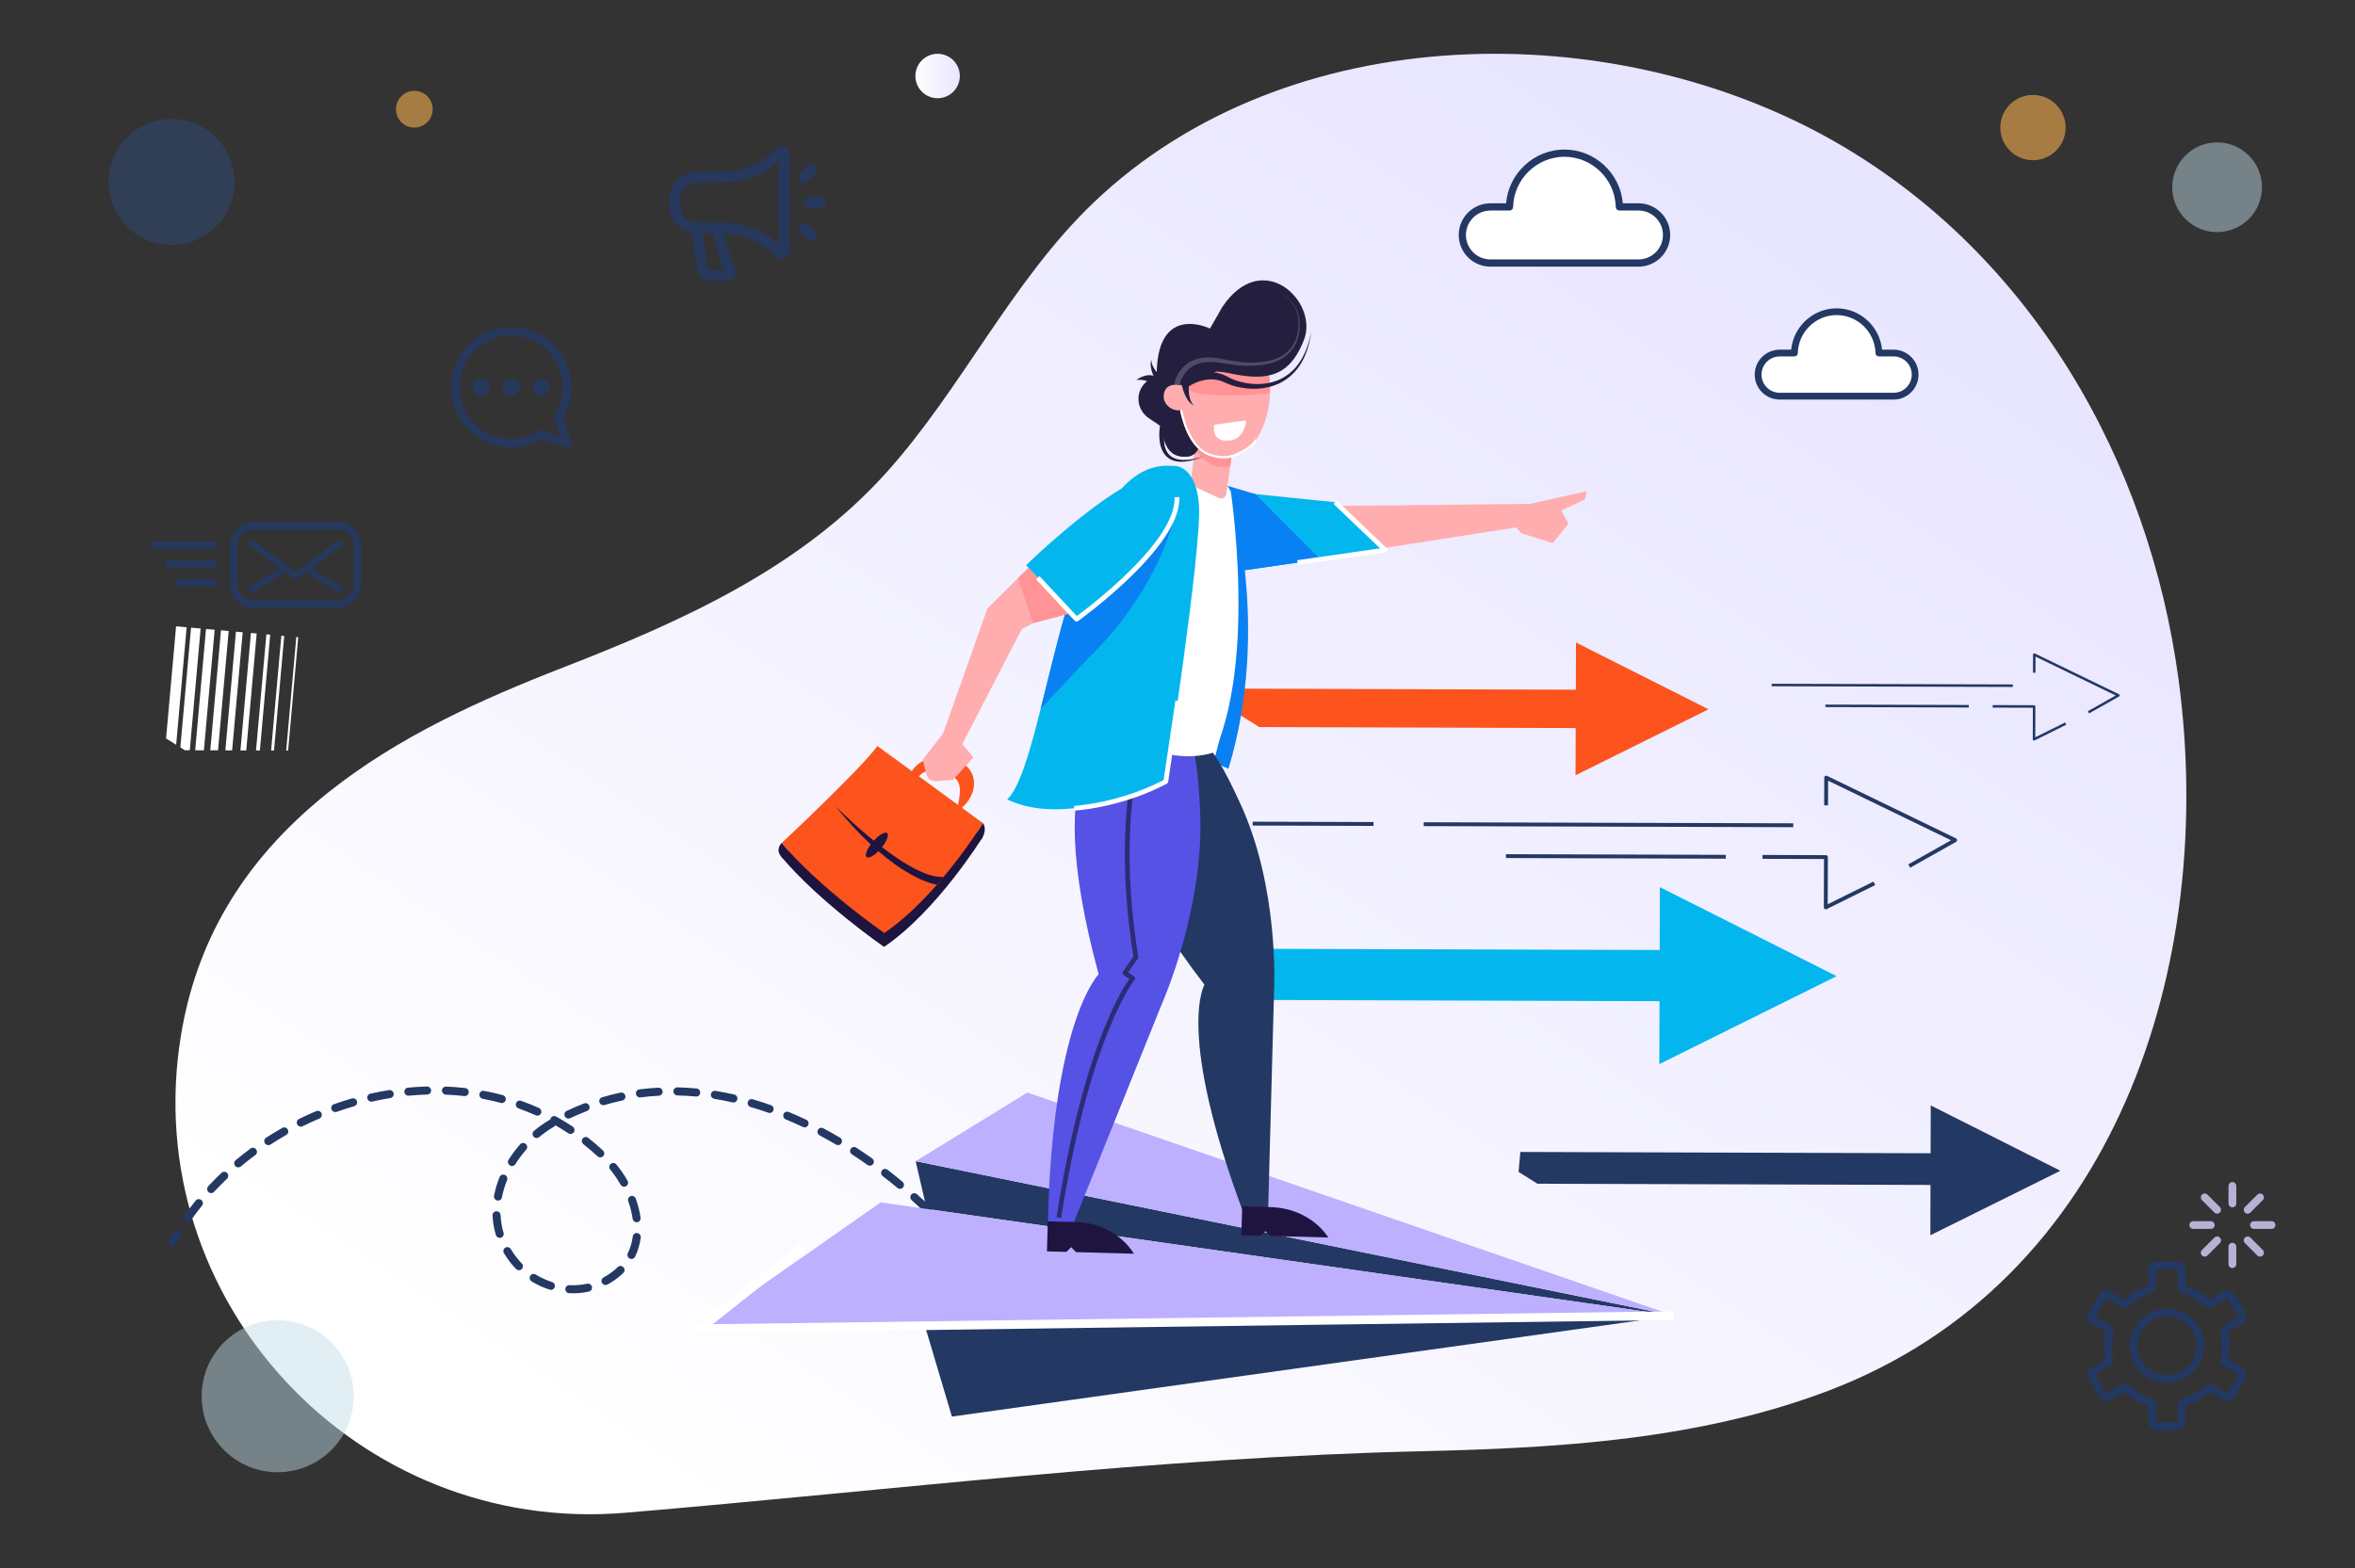 <svg xmlns="http://www.w3.org/2000/svg" xmlns:xlink="http://www.w3.org/1999/xlink" id="Layer_1" x="0px" y="0px" viewBox="0 0 1536 1023" style="enable-background:new 0 0 1536 1023;" xml:space="preserve"><rect x="0" y="0" width="1536" height="1023" fill="#333333" stroke="none"/><style type="text/css">	.st0{fill:#FFFFFF;}	.st1{opacity:0.41;fill:#BFDDE8;}	.st2{fill:url(#SVGID_1_);}	.st3{fill:#233863;}	.st4{fill:#BDB0FF;}	.st5{fill:#03B7EE;}	.st6{fill:#FD531C;}	.st7{fill:#FFADAE;}	.st8{fill:#1F1440;}	.st9{fill:#0981F3;}	.st10{fill:#5652E5;}	.st11{fill:#FF9395;}	.st12{fill:#2C2C75;}	.st13{fill:#241F3F;}	.st14{fill:#514B66;}	.st15{fill:#2063E5;}	.st16{fill-rule:evenodd;clip-rule:evenodd;fill:none;stroke:#233863;stroke-width:5;stroke-linecap:round;stroke-miterlimit:10;}	.st17{fill-rule:evenodd;clip-rule:evenodd;fill:#B8B0D6;}	.st18{opacity:0.58;fill:#FBB250;}	.st19{fill:url(#SVGID_00000080197672900325661390000016448793506130996405_);}	.st20{opacity:0.47;fill:#BFDCE7;}	.st21{opacity:0.58;fill:#2F4770;}	.st22{opacity:0.85;}</style><g>	<polygon class="st0" points="114.9,485.89 108.31,481.75 109.48,468.76 114.84,408.61 121.74,409.23 116.42,468.78  "></polygon>	<polygon class="st0" points="123.78,489.48 120.58,489.47 117.63,487.61 119.31,468.79 124.61,409.48 130.87,410.04 125.63,468.81    "></polygon>	<polygon class="st0" points="132.99,489.51 127.31,489.49 129.15,468.82 134.37,410.36 140.01,410.86 134.84,468.84  "></polygon>	<polygon class="st0" points="142.2,489.53 137.15,489.52 138.99,468.85 144.13,411.22 149.15,411.67 144.05,468.86  "></polygon>	<polygon class="st0" points="151.4,489.56 146.99,489.55 148.83,468.88 153.89,412.1 158.28,412.48 153.25,468.89  "></polygon>	<polygon class="st0" points="160.61,489.59 156.83,489.58 158.67,468.91 163.66,412.97 167.42,413.3 162.46,468.92  "></polygon>	<polygon class="st0" points="169.5,489.62 166.98,489.61 168.82,468.94 173.74,413.86 176.24,414.09 171.35,468.95  "></polygon>	<polygon class="st0" points="178.71,489.65 176.82,489.64 178.66,468.97 183.5,414.74 185.38,414.9 180.55,468.98  "></polygon>	<polygon class="st0" points="187.92,489.68 186.66,489.67 188.5,469 193.26,415.61 194.52,415.72 189.76,469.01  "></polygon></g><g>	<path class="st1" d="M759.02,924.24c-10.91-15.08-19.45-34.31-31.03-49.71c-24.79,5.04-49.28,12.4-74.04,18.74  c-50.68,12.98-102.88,22.64-155.18,23.36c-58.11,0.8-117.36-10.4-167.9-40.26c-38.54-22.77-72.43-57.55-90.76-99.09  C245.22,834.58,266,890.44,301,935.59h466.82C764.77,931.91,761.83,928.13,759.02,924.24z"></path>	<path class="st1" d="M832.63,138.38c14.12-0.48,29.3-1.33,45.86-2.58c77.3-5.85,153.86,11.76,228.11,36.08  c7.16,2.35,14.29,4.87,21.36,7.57c-31.97-35.17-72.74-62.53-117.6-78.07c-88.79-30.77-196.46-18.53-274.67,29.91  C767.82,131.36,800.16,133.79,832.63,138.38z"></path>			<linearGradient id="SVGID_1_" gradientUnits="userSpaceOnUse" x1="-3491.982" y1="1007.162" x2="-4179.626" y2="149.204" gradientTransform="matrix(-0.996 0.088 0.088 0.996 -3047.653 335.784)">		<stop offset="0" style="stop-color:#FFFFFF"></stop>		<stop offset="1" style="stop-color:#E8E5FF"></stop>	</linearGradient>	<path class="st2" d="M1083.24,935.28c-51.11,7.93-103.43,10.29-155.21,11.49c-174.68,4.05-346.14,25.47-520.17,40.16  c-174.7,14.75-318.13-138.29-289.85-311.32c9.46-57.9,37.71-112.1,96.19-158.7c45.48-36.24,99.25-60.5,153.45-81.58  c76.83-29.88,154.2-64.46,210.39-126.93c49.5-55.03,81.88-125.33,135.5-176.48C839.94,11.36,1052.48,9.17,1198.28,93.31  c126.77,73.16,203.36,207,222.61,349.79c25.14,186.39-40.89,392.77-228.01,464.08C1157.45,920.69,1120.67,929.47,1083.24,935.28z"></path>	<g>		<g>			<path class="st3" d="M110.62,811.85c-0.7-0.82-0.86-2.01-0.32-2.99c1-1.8,2.03-3.58,3.1-5.34c0.74-1.23,2.35-1.61,3.59-0.84    c1.24,0.76,1.64,2.38,0.9,3.61c-1.03,1.71-2.03,3.43-3,5.18c-0.7,1.26-2.29,1.69-3.56,0.97    C111.05,812.28,110.82,812.08,110.62,811.85z"></path>		</g>		<g>			<path class="st3" d="M120.35,796.37c-0.77-0.9-0.87-2.23-0.17-3.23c2.35-3.34,4.87-6.66,7.47-9.87c0.91-1.12,2.55-1.27,3.68-0.34    c1.13,0.91,1.31,2.58,0.4,3.69c-2.53,3.12-4.97,6.34-7.26,9.59c-0.83,1.17-2.46,1.44-3.65,0.59    C120.64,796.68,120.48,796.53,120.35,796.37z M135.71,777.44c-0.86-1.01-0.86-2.51,0.05-3.49c2.77-2.98,5.69-5.94,8.69-8.78    c1.04-0.99,2.7-0.93,3.7,0.13c1.01,1.08,0.97,2.72-0.07,3.71c-2.92,2.77-5.77,5.65-8.46,8.55c-0.98,1.05-2.63,1.1-3.7,0.1    C135.85,777.58,135.78,777.51,135.71,777.44z M153.4,760.66c-0.96-1.14-0.82-2.8,0.28-3.72c3.13-2.62,6.4-5.19,9.71-7.63    c1.16-0.85,2.81-0.61,3.67,0.58c0.87,1.17,0.64,2.81-0.52,3.67c-3.23,2.38-6.41,4.88-9.46,7.44    C155.97,761.91,154.34,761.76,153.4,760.66z M173.01,746.19c-0.07-0.09-0.14-0.18-0.21-0.28c-0.8-1.22-0.47-2.84,0.73-3.63    c3.43-2.23,6.98-4.39,10.55-6.42c1.25-0.71,2.85-0.27,3.58,1c0.73,1.26,0.31,2.86-0.94,3.57c-3.48,1.98-6.94,4.09-10.29,6.27    C175.32,747.42,173.85,747.18,173.01,746.19z M194.2,734.11c-0.14-0.16-0.26-0.34-0.36-0.54c-0.66-1.3-0.14-2.87,1.15-3.51    c3.68-1.82,7.46-3.55,11.24-5.15c1.33-0.56,2.87,0.07,3.45,1.4c0.58,1.34-0.02,2.87-1.35,3.43c-3.68,1.56-7.37,3.25-10.96,5.03    C196.27,735.32,194.97,735.01,194.2,734.11z M216.69,724.59c-0.2-0.24-0.37-0.51-0.48-0.82c-0.5-1.37,0.19-2.87,1.55-3.35    c3.87-1.38,7.84-2.66,11.78-3.8c1.38-0.4,2.85,0.4,3.27,1.8c0.42,1.39-0.36,2.85-1.74,3.25c-3.85,1.12-7.71,2.36-11.49,3.71    C218.52,725.75,217.38,725.4,216.69,724.59z M240.18,717.78c-0.27-0.31-0.47-0.69-0.57-1.12c-0.34-1.41,0.53-2.82,1.94-3.13    c4.04-0.91,8.14-1.7,12.18-2.35c1.42-0.23,2.78,0.75,3.03,2.18c0.25,1.43-0.7,2.78-2.13,3.01c-3.94,0.63-7.94,1.4-11.87,2.29    C241.78,718.87,240.79,718.51,240.18,717.78z M334.27,825.37c-0.49-0.57-0.97-1.15-1.43-1.75c-1.53-1.95-2.92-3.98-4.15-6.05    c-0.75-1.25-0.35-2.86,0.89-3.59c1.24-0.73,2.85-0.3,3.59,0.95c1.12,1.87,2.39,3.72,3.78,5.49c1.05,1.34,2.16,2.61,3.34,3.82    c1.04,1.03,1.02,2.7-0.01,3.71c-1.03,1.01-2.68,0.98-3.7-0.07C335.77,827.07,335.01,826.23,334.27,825.37z M346.1,835.45    c-0.72-0.84-0.87-2.08-0.27-3.07c0.74-1.23,2.35-1.61,3.59-0.85c3.34,2.05,6.91,3.68,10.62,4.85c1.38,0.44,2.17,1.91,1.75,3.29    c-0.42,1.38-1.87,2.15-3.26,1.71c-4.12-1.3-8.09-3.12-11.79-5.39C346.49,835.84,346.28,835.66,346.1,835.45z M323.95,806.67    c-0.23-0.27-0.42-0.6-0.53-0.97c-1.24-4.12-1.97-8.42-2.15-12.78c-0.06-1.45,1.06-2.65,2.5-2.69c1.44-0.04,2.66,1.11,2.73,2.55    c0.17,3.91,0.81,7.77,1.93,11.47c0.42,1.39-0.36,2.85-1.74,3.25C325.67,807.8,324.61,807.44,323.95,806.67z M369.38,842.77    c-0.42-0.49-0.67-1.13-0.64-1.83c0.05-1.45,1.27-2.56,2.71-2.48c3.9,0.2,7.76-0.12,11.47-0.95c1.41-0.32,2.82,0.57,3.15,1.99    c0.34,1.41-0.53,2.82-1.94,3.13c-4.17,0.94-8.51,1.3-12.88,1.07C370.5,843.66,369.84,843.31,369.38,842.77z M322.83,782.33    c-0.51-0.59-0.75-1.4-0.6-2.22c0.78-4.08,2-8.19,3.64-12.21c0.55-1.33,2.07-1.96,3.41-1.39c1.34,0.56,1.98,2.11,1.44,3.44    c-1.51,3.71-2.64,7.48-3.35,11.22c-0.27,1.42-1.64,2.33-3.06,2.04C323.72,783.08,323.21,782.76,322.83,782.33z M264.36,713.91    c-0.34-0.39-0.56-0.89-0.62-1.44c-0.16-1.44,0.88-2.72,2.31-2.86c4.13-0.39,8.31-0.65,12.42-0.77c1.45-0.04,2.67,1.1,2.73,2.55    c0.06,1.45-1.06,2.66-2.5,2.7c-3.99,0.11-8.06,0.37-12.07,0.75C265.74,714.91,264.91,714.54,264.36,713.91z M392.94,837.44    c-0.12-0.14-0.22-0.28-0.31-0.45c-0.71-1.28-0.26-2.87,1-3.56c2.71-1.48,5.18-3.17,7.34-5.01c0.66-0.57,1.3-1.15,1.9-1.75    c1.02-1.01,2.68-0.98,3.7,0.06c1.02,1.03,1.02,2.7,0,3.71c-0.69,0.68-1.41,1.34-2.17,1.99c-2.43,2.08-5.19,3.97-8.21,5.62    C395.09,838.66,393.74,838.37,392.94,837.44z M288.89,713.22c-0.41-0.48-0.66-1.11-0.64-1.8c0.04-1.45,1.24-2.57,2.68-2.52    c4.16,0.17,8.35,0.48,12.44,0.94c1.44,0.16,2.49,1.46,2.35,2.9c-0.14,1.44-1.42,2.48-2.86,2.32c-3.97-0.44-8.03-0.75-12.07-0.91    C290.03,714.12,289.35,713.76,288.89,713.22z M331.93,759.77c-0.74-0.86-0.87-2.12-0.24-3.12c2.22-3.52,4.76-6.91,7.56-10.09    c0.95-1.08,2.6-1.17,3.69-0.2c1.09,0.96,1.2,2.63,0.26,3.71c-2.62,2.97-5,6.15-7.07,9.43c-0.77,1.22-2.38,1.56-3.61,0.78    C332.29,760.14,332.09,759.96,331.93,759.77z M313.31,715.96c-0.5-0.58-0.74-1.37-0.61-2.18c0.25-1.42,1.6-2.36,3.02-2.09    c4.1,0.77,8.2,1.7,12.2,2.78c1.4,0.38,2.25,1.82,1.9,3.22c-0.35,1.4-1.78,2.23-3.18,1.85c-3.86-1.04-7.83-1.94-11.8-2.69    C314.22,716.73,313.69,716.41,313.31,715.96z M409.87,820.43c-0.67-0.78-0.85-1.91-0.38-2.88c1.63-3.33,2.72-6.99,3.22-10.88    c0.19-1.43,1.5-2.43,2.93-2.22c1.43,0.21,2.44,1.54,2.26,2.97c-0.58,4.45-1.82,8.65-3.71,12.49c-0.63,1.29-2.2,1.81-3.5,1.16    C410.37,820.92,410.09,820.69,409.87,820.43z M347.98,741.52c-0.96-1.15-0.82-2.8,0.29-3.72c3.26-2.71,6.73-5.15,10.31-7.25    c0.11-0.07,0.23-0.13,0.35-0.17c0.04-0.3,0.13-0.6,0.29-0.89c0.68-1.27,2.27-1.73,3.54-1.02c3.65,2.01,7.27,4.21,10.75,6.52    c1.22,0.8,1.56,2.43,0.78,3.64c-0.78,1.2-2.41,1.53-3.62,0.72c-2.75-1.82-5.59-3.57-8.46-5.21c-0.22,0.38-0.53,0.72-0.94,0.95    c-3.33,1.96-6.57,4.24-9.62,6.77C350.55,742.77,348.92,742.61,347.98,741.52z M337.07,722.35c-0.59-0.69-0.82-1.66-0.51-2.57    c0.46-1.36,1.95-2.08,3.32-1.59c3.93,1.4,7.84,2.97,11.63,4.66c1.32,0.59,1.94,2.15,1.36,3.47c-0.57,1.32-2.11,1.91-3.44,1.31    c-3.66-1.64-7.44-3.16-11.24-4.5C337.74,722.97,337.36,722.7,337.07,722.35z M413.22,796.47c-0.32-0.38-0.54-0.85-0.62-1.37    c-0.51-3.74-1.47-7.59-2.84-11.42c-0.49-1.37,0.21-2.86,1.57-3.33c1.36-0.47,2.86,0.26,3.35,1.63c1.5,4.19,2.54,8.39,3.11,12.5    c0.2,1.44-0.81,2.75-2.24,2.92C414.64,797.5,413.78,797.13,413.22,796.47z M380.12,746.1c-0.8-0.94-0.87-2.33-0.1-3.32    c0.88-1.13,2.53-1.32,3.67-0.42c3.27,2.58,6.49,5.33,9.56,8.18c1.06,0.99,1.15,2.65,0.18,3.71c-0.97,1.06-2.63,1.11-3.7,0.12    c-2.97-2.75-6.07-5.41-9.24-7.9C380.36,746.35,380.23,746.23,380.12,746.1z M405.06,773.3c-0.11-0.13-0.21-0.27-0.29-0.42    c-1.97-3.45-4.24-6.76-6.75-9.85c-0.92-1.13-0.76-2.78,0.35-3.69c1.12-0.91,2.74-0.78,3.69,0.41c2.69,3.31,5.13,6.87,7.24,10.57    c0.72,1.27,0.29,2.86-0.96,3.57C407.24,774.52,405.86,774.24,405.06,773.3z M368.74,728.84c-0.15-0.17-0.27-0.36-0.37-0.57    c-0.64-1.31-0.1-2.87,1.2-3.49c3.73-1.78,7.56-3.43,11.39-4.9c1.34-0.51,2.86,0.17,3.4,1.52c0.54,1.35-0.12,2.87-1.46,3.39    c-3.7,1.42-7.4,3.02-11.02,4.74C370.78,730.04,369.5,729.73,368.74,728.84z M391.49,720.09c-0.23-0.27-0.41-0.59-0.52-0.95    c-0.43-1.39,0.34-2.85,1.72-3.26c3.96-1.17,8.01-2.2,12.04-3.05c1.41-0.3,2.81,0.61,3.13,2.03c0.32,1.42-0.56,2.81-1.97,3.11    c-3.9,0.82-7.81,1.82-11.64,2.95C393.22,721.22,392.15,720.86,391.49,720.09z M415.38,715.03c-0.32-0.37-0.54-0.83-0.61-1.35    c-0.21-1.44,0.78-2.75,2.21-2.94c4.09-0.53,8.26-0.91,12.41-1.13c1.44-0.07,2.69,1.04,2.79,2.48c0.1,1.45-0.99,2.68-2.43,2.76    c-4.02,0.21-8.06,0.58-12.01,1.1C416.82,716.06,415.95,715.69,415.38,715.03z M439.86,713.73c-0.4-0.47-0.65-1.08-0.64-1.75    c0.01-1.45,1.19-2.6,2.63-2.57c4.11,0.09,8.29,0.33,12.44,0.72c1.44,0.13,2.52,1.41,2.41,2.86c-0.11,1.44-1.37,2.5-2.81,2.37    c-4.02-0.37-8.08-0.61-12.07-0.69C441.04,714.64,440.34,714.28,439.86,713.73z M464.3,715.98c-0.48-0.56-0.73-1.32-0.62-2.11    c0.21-1.43,1.54-2.4,2.97-2.17c4.05,0.65,8.16,1.45,12.23,2.38c1.41,0.32,2.32,1.73,2.02,3.14c-0.3,1.41-1.69,2.3-3.1,1.98    c-3.96-0.9-7.97-1.68-11.9-2.31C465.25,716.78,464.69,716.45,464.3,715.98z M488.27,721.41c-0.56-0.65-0.79-1.55-0.55-2.43    c0.38-1.39,1.82-2.19,3.22-1.79c3.93,1.14,7.93,2.43,11.86,3.81c1.37,0.48,2.11,1.98,1.65,3.35c-0.46,1.37-1.95,2.08-3.32,1.6    c-3.84-1.36-7.74-2.61-11.58-3.72C489.03,722.09,488.6,721.79,488.27,721.41z M511.5,729.58c-0.62-0.73-0.83-1.76-0.46-2.7    c0.53-1.34,2.05-1.97,3.4-1.42c3.78,1.56,7.62,3.26,11.4,5.04c1.32,0.62,1.9,2.19,1.3,3.49c-0.6,1.31-2.15,1.87-3.47,1.25    c-3.7-1.75-7.45-3.41-11.16-4.94C512.11,730.15,511.76,729.89,511.5,729.58z M533.81,740.1c-0.68-0.8-0.86-1.95-0.35-2.93    c0.66-1.28,2.24-1.76,3.52-1.08c3.63,1.93,7.29,3.98,10.88,6.09c1.25,0.74,1.69,2.35,0.97,3.6c-0.72,1.25-2.32,1.66-3.57,0.92    c-3.52-2.08-7.12-4.09-10.68-5.98C534.28,740.56,534.02,740.35,533.81,740.1z M555.1,752.63c-0.74-0.86-0.87-2.13-0.24-3.13    c0.77-1.21,2.39-1.56,3.61-0.76c3.46,2.24,6.93,4.59,10.33,7c1.19,0.84,1.49,2.48,0.67,3.66c-0.82,1.18-2.45,1.45-3.64,0.61    c-3.34-2.36-6.76-4.68-10.15-6.88C555.46,753,555.27,752.83,555.1,752.63z M662.69,870.07c-0.13-0.16-0.25-0.33-0.35-0.52    c-1.86-3.61-3.82-7.24-5.84-10.78c-0.72-1.27-0.29-2.86,0.96-3.57c1.25-0.7,2.85-0.26,3.58,1.02c2.06,3.61,4.06,7.3,5.95,10.99    c0.67,1.3,0.17,2.87-1.12,3.52C664.78,871.28,663.47,870.98,662.69,870.07z M575.31,766.92c-0.79-0.93-0.87-2.3-0.11-3.3    c0.87-1.15,2.51-1.35,3.67-0.46c3.27,2.51,6.56,5.14,9.76,7.8c1.12,0.93,1.29,2.59,0.38,3.7c-0.91,1.11-2.56,1.25-3.68,0.32    c-3.15-2.62-6.38-5.2-9.6-7.67C575.57,767.19,575.43,767.06,575.31,766.92z M650.43,848.58c-0.08-0.1-0.16-0.2-0.23-0.32    c-2.16-3.43-4.44-6.87-6.76-10.23c-0.83-1.2-0.54-2.83,0.64-3.64c1.18-0.81,2.82-0.5,3.65,0.7c2.37,3.42,4.69,6.93,6.89,10.43    c0.78,1.23,0.42,2.85-0.8,3.61C652.7,849.81,651.26,849.55,650.43,848.58z M594.38,782.76c-0.85-0.99-0.86-2.47,0.01-3.45    c0.95-1.07,2.61-1.15,3.7-0.18c3.09,2.77,6.16,5.63,9.14,8.51c1.05,1.01,1.09,2.68,0.1,3.71c-1,1.04-2.65,1.05-3.7,0.04    c-2.93-2.83-5.95-5.65-8.99-8.38C594.54,782.94,594.46,782.85,594.38,782.76z M636.34,828.21c-0.04-0.04-0.07-0.08-0.1-0.13    c-1.36-1.79-2.74-3.58-4.14-5.35c-1.14-1.43-2.29-2.86-3.47-4.29c-0.93-1.13-0.78-2.78,0.33-3.69c1.11-0.91,2.75-0.76,3.69,0.39    c1.19,1.45,2.37,2.9,3.53,4.36c1.43,1.8,2.84,3.62,4.22,5.44c0.88,1.16,0.66,2.81-0.48,3.67    C638.8,829.46,637.24,829.27,636.34,828.21z M612.19,799.99c-0.9-1.05-0.85-2.63,0.15-3.59c1.03-1,2.69-0.95,3.7,0.1    c2.88,3,5.73,6.08,8.48,9.17c1.01,1.04,0.89,2.75-0.19,3.7c-1.07,0.96-2.73,0.85-3.7-0.24c-2.7-3.04-5.51-6.07-8.34-9.02    C612.26,800.06,612.22,800.02,612.19,799.99z"></path>		</g>	</g>	<polygon class="st3" points="603.22,864.89 620.86,924.19 1091.71,858.34  "></polygon>	<polygon class="st3" points="597.22,757.57 604.42,788.73 1091.71,858.34  "></polygon>	<polygon class="st4" points="597.22,757.57 670.08,712.78 1091.71,858.34  "></polygon>	<polygon class="st4" points="574.43,784.45 456.58,866.86 1091.71,858.34  "></polygon>	<g>					<rect x="855.16" y="498.05" transform="matrix(2.899915e-03 -1 1 2.899915e-03 316.486 1392.313)" class="st3" width="2.52" height="78.82"></rect>					<rect x="1047.85" y="417.54" transform="matrix(2.874988e-03 -1 1 2.874988e-03 508.034 1585.614)" class="st3" width="2.52" height="241.04"></rect>		<path class="st3" d="M1245.87,566.11l-1.24-2.19l27.88-15.73l-80.16-38.88l-0.05,16.11l-2.52-0.01l0.06-18.11   c0-0.43,0.23-0.84,0.59-1.06c0.37-0.23,0.83-0.25,1.22-0.06l84.13,40.8c0.42,0.21,0.69,0.63,0.71,1.09   c0.01,0.47-0.23,0.91-0.64,1.14L1245.87,566.11z"></path>		<path class="st3" d="M1190.16,593.07c-0.37-0.23-0.59-0.64-0.59-1.07l0.1-31.57l-40.15-0.13l0.01-2.52l41.4,0.13   c0.33,0,0.65,0.13,0.89,0.37c0.24,0.24,0.37,0.56,0.37,0.89l-0.1,30.79l29.85-14.81l1.12,2.26l-31.67,15.71   C1191,593.33,1190.53,593.31,1190.16,593.07C1190.16,593.08,1190.16,593.08,1190.16,593.07z"></path>					<rect x="1052.67" y="487.07" transform="matrix(2.924914e-03 -1 1 2.924914e-03 492.097 1611.042)" class="st3" width="2.52" height="143.36"></rect>	</g>	<g>					<rect x="1233.35" y="368.49" transform="matrix(2.869100e-03 -1 1 2.869100e-03 783.504 1680.012)" class="st3" width="1.64" height="157.28"></rect>		<path class="st3" d="M1362.56,465.43l-0.81-1.43l18.19-10.26l-52.31-25.37l-0.03,10.51l-1.64,0l0.04-11.82   c0-0.28,0.15-0.54,0.39-0.69c0.24-0.15,0.54-0.17,0.79-0.04l54.89,26.62c0.28,0.14,0.45,0.41,0.46,0.71   c0.01,0.31-0.15,0.59-0.42,0.74L1362.56,465.43z"></path>		<path class="st3" d="M1326.21,483.03c-0.24-0.15-0.39-0.41-0.38-0.7l0.06-20.6l-26.2-0.08l0-1.64l27.02,0.08   c0.22,0,0.43,0.09,0.58,0.24c0.15,0.15,0.24,0.36,0.24,0.58l-0.06,20.09l19.48-9.66l0.73,1.47l-20.67,10.25   C1326.76,483.19,1326.46,483.18,1326.21,483.03C1326.21,483.03,1326.21,483.03,1326.21,483.03z"></path>					<rect x="1236.5" y="413.86" transform="matrix(2.911753e-03 -1 1 2.911753e-03 773.086 1696.602)" class="st3" width="1.64" height="93.55"></rect>	</g>	<polygon class="st5" points="1114.23,653.28 895.13,652.59 893.87,652.59 885.93,652.56 884.03,652.56 876.72,652.54   874.19,652.53 867.83,652.51 867.3,652.51 867.13,652.5 864.65,652.5 864.04,652.5 859.13,652.48 858.62,652.48 854.61,652.47   854.2,652.47 849.73,652.45 849.41,652.45 844.58,652.43 844.36,652.43 840.34,652.42 840.21,652.42 834.53,652.4 834.52,652.4   831,652.39 830.95,652.39 824.68,652.37 824.51,652.37 821.79,652.36 821.55,652.36 814.84,652.34 814.46,652.34 812.59,652.34   812.16,652.33 807.01,652.32 786.13,639.19 787.94,618.89 788.31,618.9 796.58,618.93 797.15,618.93 797.59,618.93 798.14,618.93   805.97,618.95 806.35,618.95 807.63,618.95 807.98,618.96 815.36,618.98 815.57,618.98 817.66,618.99 817.82,618.99 824.76,619.01   824.77,619.01 827.66,619.02 827.7,619.02 833.98,619.04 834.15,619.03 837.49,619.05 837.74,619.05 843.18,619.07 843.54,619.07   847.33,619.08 847.78,619.08 852.39,619.1 852.94,619.1 857.18,619.11 857.83,619.11 861.59,619.13 862.32,619.13 862.33,619.13   867.01,619.14 867.85,619.14 870.8,619.16 871.72,619.16 877.16,619.18 878.21,619.18 879.69,619.18 880.8,619.18 887,619.21   888.25,619.21 888.9,619.21 890.19,619.22 896.85,619.24 898.11,619.24 898.29,619.24 899.58,619.25 1114.34,619.92  "></polygon>	<polygon class="st5" points="1197.9,636.86 1082.25,694.24 1082.61,578.76 1197.9,636.86  "></polygon>	<g>		<polygon class="st3" points="1293.68,773.18 1070.06,772.47 1068.8,772.47 1060.85,772.45 1058.96,772.44 1051.65,772.41    1049.12,772.41 1042.76,772.39 1038.97,772.38 1033.55,772.36 1029.13,772.35 1024.35,772.33 1019.29,772.32 1015.14,772.3    1009.45,772.28 1005.93,772.27 1002.73,772.26 990.45,764.55 991.62,751.55 998.57,751.57 1001.45,751.58 1007.77,751.6    1011.29,751.61 1016.98,751.63 1021.13,751.64 1026.19,751.66 1030.97,751.67 1035.4,751.69 1040.81,751.7 1044.61,751.72    1050.96,751.74 1053.49,751.74 1060.81,751.77 1062.7,751.77 1070.65,751.8 1071.91,751.8 1293.75,752.5   "></polygon>		<polygon class="st3" points="1343.86,763.81 1259.03,805.89 1259.29,721.19 1343.86,763.81   "></polygon>	</g>	<g>		<g>			<polygon class="st6" points="1051.6,475.06 887.34,474.55 886.39,474.54 880.44,474.52 879.01,474.52 873.53,474.5 871.64,474.5     866.87,474.48 866.47,474.48 866.34,474.48 864.49,474.47 864.03,474.47 860.35,474.46 859.96,474.46 856.96,474.45     856.65,474.45 853.3,474.44 853.06,474.44 849.43,474.42 849.27,474.42 846.26,474.42 846.16,474.42 841.9,474.4 841.89,474.4     839.26,474.39 839.22,474.4 834.52,474.38 834.39,474.38 832.35,474.37 832.17,474.37 827.14,474.36 826.85,474.36     825.45,474.35 825.13,474.35 821.27,474.34 805.62,464.5 806.97,449.28 807.25,449.28 813.45,449.3 813.88,449.31 814.21,449.31     814.62,449.3 820.49,449.33 820.78,449.32 821.74,449.32 822,449.33 827.53,449.34 827.68,449.34 829.26,449.35 829.37,449.35     834.58,449.37 834.59,449.37 836.75,449.38 836.78,449.37 841.49,449.39 841.62,449.39 844.12,449.4 844.31,449.39     848.39,449.41 848.66,449.41 851.5,449.42 851.83,449.42 855.29,449.43 855.7,449.43 858.88,449.44 859.37,449.45 862.19,449.46     862.74,449.45 862.74,449.46 866.26,449.47 866.89,449.47 869.1,449.48 869.79,449.48 873.87,449.49 874.65,449.49 875.76,449.5     876.59,449.5 881.24,449.51 882.18,449.52 882.67,449.52 883.64,449.52 888.62,449.54 889.57,449.54 889.71,449.54     890.67,449.54 1051.68,450.05    "></polygon>			<polygon class="st6" points="1114.34,462.75 1027.62,505.77 1027.9,419.19 1114.34,462.75    "></polygon>		</g>	</g>	<polygon class="st7" points="867.3,330.12 997.68,328.75 1034.91,320.49 1033.76,325.76 1018.28,333.12 1022.94,341.66   1012.75,354.34 992.28,347.88 988.94,344.1 893.16,359.02  "></polygon>	<g>		<g>			<g>				<path class="st6" d="M625.11,528.66c1.68-1.03,3.08-2.31,4.39-3.73c1.3-1.42,2.44-3.02,3.4-4.79c0.96-1.77,1.71-3.75,2.12-5.94     c0.41-2.19,0.42-4.64-0.22-7.1c-0.63-2.46-2-4.82-3.76-6.59c-0.87-0.92-1.84-1.62-2.82-2.29c-0.49-0.3-1-0.57-1.51-0.85     c-0.5-0.28-1.01-0.46-1.52-0.69c-1.02-0.45-2.03-0.7-3.04-1.01c-1-0.25-2-0.46-2.98-0.65c-1.94-0.3-3.91-0.57-5.94-0.64     c-4.01-0.15-8.4,0.45-12.17,2.64c-1.85,1.09-3.51,2.48-4.84,4.07c-1.32,1.59-2.36,3.33-3.17,5.1c-1.59,3.58-2.29,7.27-2.6,10.9     c-0.28,3.64-0.15,7.23,0.4,10.78l1.03-0.07c0.11-1.72,0.34-3.45,0.64-5.15c0.29-1.7,0.65-3.38,1.12-5.01     c0.93-3.25,2.15-6.4,3.94-8.99c0.87-1.3,1.87-2.45,2.96-3.4c1.1-0.94,2.32-1.63,3.59-2.11c2.52-1.03,5.4-1.07,8.32-0.57     c0.72,0.1,1.47,0.35,2.2,0.51c0.73,0.19,1.47,0.5,2.19,0.74c0.7,0.29,1.38,0.6,2.04,0.91c0.61,0.36,1.27,0.66,1.78,1.06     c1.15,0.69,2.01,1.49,2.7,2.2c0.69,0.73,1.22,1.42,1.66,2.3c0.91,1.71,1.24,4.49,0.96,7.61c-0.25,3.13-0.96,6.53-1.71,10.15     L625.11,528.66z"></path>			</g>		</g>	</g>	<path class="st8" d="M509.67,559.05c0,0,51.8-48.47,62.45-63.27l68.84,50.33c0,0-29.72,48.19-64.36,71.66  C576.6,617.77,534.82,588.91,509.67,559.05z"></path>	<path class="st6" d="M509.83,549.98c0,0,51.8-48.47,62.45-63.27l68.84,50.33c0,0-29.72,48.19-64.36,71.66  C576.76,608.7,534.98,579.84,509.83,549.98z"></path>	<path class="st8" d="M544.92,525.97c0,0,47.01,47.79,70.49,46.14l-4.29,5.01C611.12,577.13,584.15,574.4,544.92,525.97z"></path>	<path class="st8" d="M574.52,553.58c-3.71,4.32-7.87,6.82-9.3,5.59c-1.43-1.23,0.42-5.72,4.12-10.04s7.87-6.82,9.3-5.59  C580.08,544.77,578.23,549.26,574.52,553.58z"></path>	<polygon class="st5" points="870.86,327.67 903.5,358.85 810.25,372.25 800.59,320.49  "></polygon>	<path class="st0" d="M802.42,321.25l-15.86-1.68l-19.64,167.48l19.02,15.61l14.66-10.19C800.59,492.47,820.57,387.94,802.42,321.25  z"></path>	<path class="st9" d="M802.42,321.25c0,0,26.91,87.3-1.15,180.24l-9.92-4.07C791.36,497.42,817.16,417.36,802.42,321.25z"></path>	<path class="st3" d="M739.76,498.7c0,0-46.3,23.43,45.84,143.75c0,0-18.91,30.63,25.76,149.78l15.8-3.9l3.86-143.29  c0,0,3.48-65.78-22.26-121.21c-2.99-6.44-16.56-36.49-23.71-38.15L739.76,498.7z"></path>	<path class="st10" d="M727.77,479.14c0,0-52,6.18-11.19,156.51c0,0-30.06,29.58-33.12,161.71l16.21,1.88l58.32-144.73  c0,0,27.94-62.83,24.73-126.08c-0.37-7.35-1.76-41.5-7.8-45.69L727.77,479.14z"></path>	<path class="st8" d="M810.19,787.06l-0.54,18.79l12.71,0.34l3.06-2.97l3.23,3.14l37.69,1c0,0-11.44-20.14-40.31-19.88  L810.19,787.06z"></path>	<path class="st8" d="M683.4,796.77l-0.54,19.62l12.71,0.35l3.06-3.1l3.23,3.27l37.69,1.04c0,0-11.44-21.02-40.31-20.75  L683.4,796.77z"></path>	<path class="st7" d="M615.18,478.37l-13.35,17.29l2.47,9.57c0.72,2.78,3.32,4.64,6.18,4.42l11.13-0.85l13.26-14.62l-8.47-10.37  L615.18,478.37z"></path>	<path class="st7" d="M804.04,292.26l-4.28,30.05c-0.27,2.25-2.39,6.28-4.44,5.32l-15.24-9.69c-2.19-1.02-3.47-3.34-3.16-5.74  l2.88-22.54L804.04,292.26z"></path>	<path class="st11" d="M802.34,304.23c-13.02,2.34-18.73-5.8-22.88-11.84c-0.75-5.65-1.22-5.17,0.47-4.61  c2.83,0.93,10.44,8.93,24.11,4.48C802.84,297.73,804.09,292.84,802.34,304.23z"></path>	<polygon class="st9" points="818.74,322.34 861.14,364.87 810.25,372.25 799.08,326.67 799.94,321.08 800.53,316.94  "></polygon>	<path class="st12" d="M692.11,794.61l-3.05-0.48c5.37-34.36,15.14-83.67,31.24-123.46c7.73-19.1,13.95-28.72,16.3-32.02l-3.79-2.63  c-0.7-0.49-0.88-1.45-0.39-2.15l6.85-9.89c-12.75-78.54,0.2-126.47,0.33-126.95l2.98,0.83c-0.13,0.47-12.95,48.06-0.16,126.24  c0.07,0.4-0.03,0.8-0.25,1.13l-6.33,9.13l3.84,2.66c0.35,0.25,0.59,0.63,0.65,1.06c0.06,0.43-0.06,0.86-0.34,1.2  c-0.07,0.09-7.41,9.21-16.94,32.82C707.13,711.58,697.44,760.52,692.11,794.61z"></path>	<polygon class="st7" points="666.95,374.19 644.06,396.88 611.78,487.95 626.92,486.8 666.42,410.41 707.12,389.34  "></polygon>	<path class="st0" d="M807.69,402c-0.17,9.65-0.67,19.6-1.66,29.53c-2.07,20.89-6.24,41.65-13.83,59.12c0,0-18.41,7.7-43.69-2.76  c-25.28-10.46-5.36-178.67,28.63-177.48c-0.07,0.55-0.08,1.09-0.04,1.62c0.22,2.85,1.95,5.42,4.61,6.66l13.33,6.22  c2.06,0.96,4.44-0.37,4.71-2.62l0.76-5.36c0.75,0.65,1.52,2.82,2.24,3.58C802.77,320.52,808.47,358.5,807.69,402z"></path>	<path class="st8" d="M509.83,549.98c0,0-4.51,4.1-0.16,9.07c4.35,4.97,4.43-4.18,4.43-4.18L509.83,549.98z"></path>	<path class="st8" d="M641.12,537.04c0,0,2.76,3.26-0.16,9.07c-2.92,5.81-3.89-2.85-3.89-2.85L641.12,537.04z"></path>	<g>		<path class="st13" d="M760.44,277.44c-0.93,3.42-1.43,7.25-1.15,10.84c0.28,3.59,1.51,7.19,4.35,9.34   c2.82,2.18,6.77,2.66,10.52,2.41c3.79-0.29,7.56-1.23,11.23-2.4c-3.57,1.46-7.25,2.72-11.12,3.34c-3.82,0.55-8.1,0.5-11.71-1.8   c-1.77-1.13-3.2-2.8-4.17-4.65c-0.98-1.85-1.56-3.87-1.9-5.88c-0.63-4.07-0.45-8.04,0.31-12.13L760.44,277.44z"></path>	</g>	<path class="st13" d="M753.66,245.75c-5.14,1.5-9.34,5.73-10.67,10.76c-1.33,5.04,0.24,10.7,4,14.42c2.7,2.66,6.3,4.28,9.28,6.64  c3.1,2.47,5.49,5.77,6.83,9.44c0.95,2.61,1.41,5.45,3.09,7.68c3,3.97,9.79,4.47,13.37,0.99c2.73-2.66,3.34-6.7,3.48-10.45  c0.35-9.45-1.44-18.97-5.21-27.7c-1.93-4.47-4.52-8.9-8.69-11.59c-4.16-2.69-10.21-3.13-13.93,0.09L753.66,245.75z"></path>	<path class="st13" d="M757.92,273.21c0,0-2.34,25.14,14.59,24.76l-3.11-14.99L757.92,273.21z"></path>	<polygon class="st13" points="764.54,244.33 796.87,230.91 803.53,251.61 776.44,267.61  "></polygon>	<path class="st7" d="M828.33,256.45c0.01,0.31-0.01,0.63-0.02,0.94c-0.38,9.2-2.78,18.33-7.18,26.5c-1.36,2.54-2.84,5.05-4.82,7.18  c-4.93,5.28-17.65,8.05-24.78,6.23c-6.39-1.63-11.67-6.27-15.12-11.73c-3.45-5.46-5.29-11.74-6.7-17.98  c-5.35,0.87-10.91-3.81-10.73-9.05c0.18-5.26,3.52-8.69,11.35-7.5c0.24-0.01,0.49-0.05,0.73-0.1  c14.83-2.16,26.01-12.19,39.79-16.81c2.44-0.81,9.47-3.96,11.58-2.22c0.91,0.74,1.57,2.22,2.1,3.23c1.25,2.27,2.09,4.73,2.67,7.23  c0.71,3.04,1.05,6.14,1.17,9.25C828.41,253.22,828.4,254.84,828.33,256.45z"></path>	<path class="st7" d="M827.69,244.9c-7.22,1.35-15.7,0.4-25.74-1.79c-2.9-0.64-5.6-0.95-8.1-1.02c5.51-2.94,11.02-5.97,17-7.98  c2.44-0.81,9.47-3.96,11.58-2.22c0.91,0.74,1.57,2.22,2.1,3.23c1.25,2.27,2.09,4.73,2.67,7.23  C827.4,243.19,827.56,244.03,827.69,244.9z"></path>	<g>		<path class="st0" d="M769.71,268.28c2.69,11.79,8.01,26.43,21.36,29.8c5.66,1.43,11.05,1.42,16.32-1.11   c4.53-2.17,9.55-5.02,12.35-9.22c0.52-0.78-0.67-1.67-1.2-0.88c-2.57,3.86-7.24,6.55-11.37,8.58c-5.36,2.63-10.89,2.62-16.59,1.01   c-12.02-3.4-16.95-17.68-19.39-28.37C771,267.18,769.51,267.37,769.71,268.28L769.71,268.28z"></path>	</g>	<path class="st11" d="M828.33,256.45c-11.06,1.47-33.25,2.29-44.95,0.52c-6.95-1.05-10.51-3.65-12.32-6.05  c14.83-2.16,26.01-12.19,39.79-16.81c2.44-0.81,9.47-3.96,11.58-2.22c0.91,0.74,1.57,2.22,2.1,3.23c1.25,2.27,2.09,4.73,2.67,7.23  c0.71,3.04,1.05,6.14,1.17,9.25C828.41,253.22,828.4,254.84,828.33,256.45z"></path>	<g>		<path class="st13" d="M815.56,225.01c1.28-0.17,1.01-2.09-0.27-1.92C814.01,223.26,814.28,225.18,815.56,225.01L815.56,225.01z"></path>	</g>	<path class="st0" d="M792.6,277l19.08-2.56c0.58-0.08,1.08,0.4,0.99,0.97c-0.5,3.16-2.71,11.92-11.99,12.11  c-9.66,0.2-9.18-7.54-8.84-9.82C791.91,277.34,792.21,277.05,792.6,277z"></path>	<g>		<path class="st13" d="M749.58,251.14c0.05,0.21,0.06,0.15,0.09,0.18c0.03,0.02,0.03-0.01,0.06-0.01c0.04-0.02,0.06-0.06,0.08-0.1   c0.04-0.08,0.08-0.2,0.09-0.31c0.04-0.24-0.01-0.49-0.13-0.78c-0.26-0.55-0.94-1.16-1.89-1.52c-0.93-0.39-2.05-0.62-3.2-0.73   c-1.17-0.12-2.36-0.1-3.59-0.06c1.04-0.63,2.1-1.28,3.27-1.79c1.16-0.52,2.42-0.96,3.84-1.17c1.41-0.22,3.07-0.14,4.78,0.62   c0.84,0.4,1.67,0.95,2.36,1.71c0.36,0.36,0.67,0.78,0.95,1.23c0.14,0.23,0.28,0.46,0.4,0.72c0.06,0.14,0.12,0.24,0.18,0.41   c0.06,0.17,0.11,0.26,0.18,0.61L749.58,251.14z"></path>	</g>	<g>		<path class="st13" d="M775.87,247.85c-0.27,1.27-0.42,2.81-0.5,4.24c-0.07,1.46-0.07,2.93,0.08,4.38c0.29,2.89,1.06,5.85,3.2,8.14   c-1.36-0.75-2.55-1.87-3.54-3.16c-1-1.29-1.74-2.75-2.4-4.25c-0.65-1.5-1.15-3.06-1.56-4.64c-0.41-1.61-0.74-3.14-0.93-4.93   L775.87,247.85z"></path>	</g>	<path class="st13" d="M850.52,221.64c-5.74,14.83-13.45,21.57-23.92,23.49c-7.11,1.3-15.47,0.38-25.36-1.74  c-2.85-0.62-5.51-0.92-7.98-0.99c-11.4-0.3-18.6,4.68-22.45,8.55l-0.02,0c-0.24,0.05-0.46,0.09-0.7,0.1  c-3.45-0.52-6.03-0.14-7.82,0.91l-7.83-5.42c-0.86-49.8,34.75-32.19,34.75-32.19l8.03-14.05  C823.42,161.19,860.14,196.78,850.52,221.64z"></path>	<g>		<path class="st13" d="M756.22,252.64c-0.97-1.44-1.72-2.8-2.47-4.25c-0.74-1.43-1.39-2.9-1.94-4.42c-0.55-1.51-1-3.07-1.2-4.67   c-0.2-1.59-0.18-3.23,0.32-4.69c-0.04,1.55,0.42,2.98,1.04,4.31c0.61,1.33,1.43,2.55,2.33,3.71c0.89,1.16,1.87,2.26,2.9,3.3   c1.02,1.02,2.14,2.07,3.19,2.89L756.22,252.64z"></path>	</g>	<g>		<path class="st13" d="M771.87,247.56c2.21-1.33,4.25-2.19,6.49-2.98c2.21-0.75,4.5-1.33,6.84-1.61c4.67-0.56,9.65-0.04,13.95,2.08   l1.6,0.79l1.34,0.71c0.91,0.45,1.85,0.86,2.81,1.23c1.92,0.74,3.93,1.34,5.96,1.78c4.08,0.9,8.3,1.22,12.47,0.9   c2.08-0.19,4.15-0.53,6.18-1.05c2.01-0.57,4-1.26,5.88-2.2c3.76-1.85,7.14-4.52,9.9-7.75c5.52-6.54,8.48-14.98,10.04-23.48   c-1.11,8.56-3.58,17.24-8.94,24.36c-2.69,3.52-6.1,6.54-10.01,8.74c-1.95,1.11-4.04,1.97-6.16,2.69   c-2.14,0.67-4.34,1.16-6.57,1.49c-4.46,0.59-9,0.49-13.44-0.24c-2.23-0.36-4.43-0.88-6.6-1.58c-1.08-0.35-2.16-0.75-3.22-1.21   l-1.58-0.73l-1.36-0.57c-3.61-1.54-7.64-1.73-11.52-1.06c-1.95,0.34-3.87,0.94-5.72,1.69c-1.81,0.74-3.73,1.72-5.19,2.71   l-0.1,0.07c-1.29,0.88-3.05,0.55-3.93-0.74c-0.88-1.29-0.55-3.05,0.74-3.93C771.77,247.62,771.82,247.59,771.87,247.56z"></path>	</g>	<g>		<path class="st14" d="M834.41,190.93c4.91,2.14,8.98,6.18,11.23,11.1c2.27,4.96,2.47,10.63,1.48,15.94   c-0.44,2.69-1.44,5.27-2.73,7.69c-0.78,1.13-1.42,2.37-2.4,3.35c-0.46,0.51-0.9,1.05-1.39,1.53l-1.58,1.34   c-4.3,3.54-9.75,5.22-15.1,6.09c-5.4,0.84-10.87,0.84-16.27,0.38c-2.69-0.29-5.39-0.55-8.05-1.03c-2.71-0.42-5.25-0.92-7.83-1.09   l-1.93-0.11c-0.64-0.02-1.28,0.04-1.91,0.05c-1.28-0.01-2.52,0.24-3.77,0.4c-2.45,0.51-4.8,1.37-6.84,2.7   c-4.14,2.64-6.75,7.17-7.96,12l-3.64-0.97c1.52-5.44,4.76-10.78,9.84-13.82c2.49-1.53,5.28-2.44,8.08-2.93   c1.41-0.15,2.81-0.38,4.21-0.33c0.7,0,1.4-0.03,2.1,0.01l2.08,0.18c2.76,0.27,5.47,0.88,8.03,1.36c2.59,0.55,5.22,0.88,7.84,1.24   c5.25,0.6,10.56,0.75,15.76,0.1c5.16-0.69,10.38-2.14,14.5-5.34l1.52-1.21c0.47-0.44,0.89-0.94,1.35-1.4   c0.96-0.89,1.58-2.05,2.36-3.09c1.28-2.26,2.32-4.69,2.82-7.28c1.1-5.13,1.08-10.65-0.99-15.56   C843.15,197.35,839.25,193.22,834.41,190.93z"></path>	</g>	<path class="st5" d="M781.98,329.18c2.1,27.69-21.61,180.73-21.61,180.73c-44.33,19.03-79.06,23.29-103.43,11.65  c8.09-7.72,14.68-30.74,21.81-59.08c5.75-22.85,11.85-49.17,19.36-73.71c14.38-46.97,33.94-87.46,66.14-84.82  C764.25,303.95,779.87,301.49,781.98,329.18z"></path>	<path class="st9" d="M708.83,430.39l-30.08,32.09c5.75-22.85,11.85-49.17,19.36-73.71l2.16-1.57l66.39-53.56  C766.66,333.64,758.93,381.9,708.83,430.39z"></path>	<path class="st5" d="M669.25,368.73l32.89,35.25c0,0,75.62-55.04,64.4-87.13C755.32,284.77,669.25,368.73,669.25,368.73z"></path>	<polygon class="st11" points="663.9,377.17 673.88,406.55 698.5,400.07 670.82,370.41  "></polygon>	<path class="st0" d="M702.26,405.52c-0.45,0.03-0.92-0.13-1.25-0.49l-25.28-27.09l2.26-2.11l24.34,26.09  c8.61-6.35,64.9-49.01,63.78-77.52l3.09-0.12c0.54,13.7-10.49,31.52-32.76,52.97c-16.43,15.82-33.24,27.87-33.4,27.99  C702.8,405.4,702.53,405.5,702.26,405.52z"></path>	<path class="st0" d="M701.68,528.77c-0.59,0.04-0.92,0.06-0.95,0.06l-0.14-3.09c0.29-0.01,28.8-1.5,58.36-16.84l7.66-51.78  l3.06,0.45l-7.77,52.56c-0.07,0.49-0.37,0.91-0.81,1.14C733.7,525.69,706.98,528.37,701.68,528.77z"></path>	<path class="st0" d="M846.51,368.55l-0.44-3.06l54.06-7.72l-30.34-28.98l2.14-2.24l32.64,31.18c0.43,0.41,0.59,1.03,0.4,1.59  c-0.18,0.56-0.67,0.97-1.25,1.06L846.51,368.55z"></path>	<polygon class="st0" points="448.31,869.8 521.99,811.41 525.51,815.85 464.86,863.92 1091.67,855.51 1091.75,861.17  "></polygon></g><path class="st16" d="M1440.02,905.64L1440.02,905.64L1440.02,905.64z M1428.72,862.61c-3.93-3.93-9.37-6.37-15.37-6.37 c-6,0-11.44,2.43-15.37,6.37c-3.93,3.94-6.37,9.37-6.37,15.37c0,6,2.44,11.44,6.37,15.37c3.93,3.93,9.37,6.37,15.37,6.37 c6,0,11.44-2.44,15.37-6.37c3.93-3.94,6.37-9.37,6.37-15.37C1435.08,871.98,1432.65,866.55,1428.72,862.61L1428.72,862.61z  M1424.02,841.07c3.01,0.87,5.87,2.09,8.52,3.62c2.72,1.58,5.23,3.47,7.47,5.64c0.44,0.42,1.09,0.48,1.59,0.19l10.11-5.83l0.05-0.03 c0.58-0.31,1.24-0.37,1.84-0.21c0.62,0.16,1.18,0.57,1.52,1.16l0.04,0.07l7.11,12.3c0.34,0.59,0.41,1.28,0.24,1.91 c-0.16,0.62-0.57,1.18-1.16,1.52l-0.07,0.04l-10.02,5.78c-0.52,0.3-0.77,0.91-0.63,1.48l0,0c0.37,1.49,0.65,3.02,0.84,4.59 c0.19,1.53,0.28,3.09,0.28,4.68c0,1.59-0.1,3.15-0.28,4.69c-0.19,1.57-0.48,3.1-0.84,4.59c-0.15,0.62,0.15,1.24,0.7,1.51l10.02,5.78 v0.01c0.59,0.34,0.99,0.9,1.16,1.52c0.17,0.63,0.1,1.31-0.24,1.91l-7.15,12.38h-0.01c-0.34,0.59-0.9,0.99-1.52,1.16 c-0.62,0.17-1.3,0.1-1.9-0.25l-0.08-0.04l-10.03-5.79c-0.52-0.3-1.17-0.21-1.59,0.19c-2.24,2.17-4.75,4.06-7.47,5.63 c-2.67,1.55-5.55,2.78-8.58,3.65c-0.59,0.17-0.98,0.7-0.98,1.29v11.65c0,0.69-0.28,1.31-0.73,1.77c-0.46,0.45-1.08,0.73-1.77,0.73 h-14.3c-0.69,0-1.31-0.28-1.76-0.73c-0.45-0.45-0.73-1.08-0.73-1.77V916.2c0-0.64-0.44-1.17-1.03-1.3 c-3.01-0.87-5.87-2.09-8.52-3.63c-2.72-1.57-5.23-3.46-7.47-5.63c-0.46-0.44-1.15-0.49-1.66-0.15l-10.03,5.79 c-0.59,0.34-1.27,0.41-1.9,0.24c-0.62-0.16-1.18-0.57-1.52-1.16l-0.04-0.07l-7.11-12.31v-0.01c-0.34-0.59-0.41-1.27-0.24-1.9 c0.17-0.62,0.56-1.18,1.16-1.52l10.09-5.82c0.52-0.3,0.77-0.91,0.63-1.47l0,0c-0.37-1.49-0.65-3.02-0.84-4.59 c-0.19-1.53-0.28-3.09-0.28-4.69c0-1.59,0.1-3.15,0.28-4.68c0.19-1.57,0.47-3.1,0.84-4.59c0.15-0.62-0.15-1.24-0.7-1.52l-10.02-5.78 c-0.59-0.34-0.99-0.9-1.16-1.52c-0.17-0.62-0.1-1.3,0.24-1.9l0.04-0.07l7.11-12.31l0,0c0.34-0.59,0.9-0.99,1.52-1.16 c0.63-0.17,1.31-0.1,1.9,0.24h0l10.1,5.83c0.54,0.31,1.2,0.2,1.62-0.22c2.24-2.15,4.74-4.04,7.44-5.61 c2.67-1.54,5.54-2.77,8.57-3.64c0.59-0.17,0.97-0.7,0.97-1.29v-11.65c0-0.69,0.28-1.31,0.73-1.77c0.46-0.45,1.08-0.74,1.76-0.74 h14.3c0.69,0,1.31,0.28,1.77,0.74c0.45,0.45,0.73,1.08,0.73,1.77v11.65C1422.99,840.4,1423.43,840.92,1424.02,841.07z"></path><path class="st17" d="M1453.5,773.73c0-1.4,1.14-2.54,2.54-2.54c1.4,0,2.54,1.14,2.54,2.54v11.41c0,1.4-1.14,2.54-2.54,2.54 c-1.4,0-2.54-1.14-2.54-2.54V773.73L1453.5,773.73z M1436.2,782.99c-0.99-0.99-0.99-2.6,0-3.59c0.99-0.99,2.59-0.99,3.58,0 l8.08,8.07c0.99,0.99,0.99,2.6,0,3.59c-0.99,0.99-2.6,0.99-3.59,0L1436.2,782.99L1436.2,782.99z M1430.52,801.77 c-1.4,0-2.54-1.13-2.54-2.53c0-1.4,1.13-2.54,2.54-2.54h11.42c1.4,0,2.54,1.14,2.54,2.54c0,1.4-1.14,2.53-2.54,2.53H1430.52 L1430.52,801.77z M1439.79,819.07c-0.99,0.99-2.6,0.99-3.58,0c-0.99-0.99-0.99-2.6,0-3.59l8.07-8.07c0.99-0.99,2.6-0.99,3.59,0 c0.99,0.99,0.99,2.6,0,3.59L1439.79,819.07L1439.79,819.07z M1458.57,824.75c0,1.4-1.14,2.54-2.54,2.54c-1.4,0-2.54-1.14-2.54-2.54 v-11.42c0-1.4,1.14-2.54,2.54-2.54c1.4,0,2.54,1.14,2.54,2.54V824.75L1458.57,824.75z M1475.86,815.48c0.99,0.99,0.99,2.6,0,3.59 c-0.99,0.99-2.6,0.99-3.58,0l-8.07-8.07c-0.99-0.99-0.99-2.6,0-3.59c0.99-0.99,2.6-0.99,3.59,0L1475.86,815.48L1475.86,815.48z  M1481.55,796.7c1.4,0,2.54,1.14,2.54,2.54c0,1.4-1.14,2.53-2.54,2.53h-11.42c-1.4,0-2.54-1.13-2.54-2.53c0-1.4,1.14-2.54,2.54-2.54 H1481.55L1481.55,796.7z M1472.28,779.4c0.99-0.99,2.6-0.99,3.58,0c0.99,0.99,0.99,2.6,0,3.59l-8.07,8.07 c-0.99,0.99-2.6,0.99-3.59,0c-0.99-0.99-0.99-2.6,0-3.59L1472.28,779.4z"></path><path class="st18" d="M281.95,73.75c-1.38,6.47-7.75,10.6-14.22,9.22c-6.47-1.38-10.6-7.75-9.22-14.22 c1.38-6.47,7.75-10.6,14.22-9.22C279.21,60.91,283.33,67.28,281.95,73.75z"></path><path class="st18" d="M1346.79,87.68c-2.46,11.5-13.77,18.83-25.27,16.38c-11.5-2.46-18.84-13.77-16.38-25.27 c2.46-11.5,13.77-18.84,25.27-16.38C1341.91,64.86,1349.24,76.18,1346.79,87.68z"></path><linearGradient id="SVGID_00000123402423007380118430000004067969817525415813_" gradientUnits="userSpaceOnUse" x1="597.057" y1="49.58" x2="626.045" y2="49.58">	<stop offset="0" style="stop-color:#FFFFFF"></stop>	<stop offset="1" style="stop-color:#E8E5FF"></stop></linearGradient><path style="fill:url(#SVGID_00000123402423007380118430000004067969817525415813_);" d="M625.72,52.61 c-1.67,7.83-9.37,12.82-17.2,11.15s-12.82-9.37-11.15-17.2c1.67-7.83,9.37-12.82,17.2-11.14C622.4,37.08,627.39,44.78,625.72,52.61z "></path><circle class="st20" cx="1446.07" cy="122.17" r="29.27"></circle><circle class="st20" cx="181.1" cy="910.91" r="49.59"></circle><path class="st21" d="M152.06,127.28c-4.74,22.19-26.56,36.33-48.75,31.59c-22.19-4.74-36.33-26.56-31.59-48.75 c4.74-22.19,26.56-36.33,48.75-31.59C142.66,83.27,156.8,105.09,152.06,127.28z"></path><g class="st22">	<path class="st3" d="M222.66,382.81l-19.33-12.22l19.2-14.2c0.94-0.7,1.14-2.02,0.44-2.97c-0.7-0.94-2.02-1.14-2.97-0.44  l-27.22,20.13l-0.01-0.01l-0.01,0.01l-27.22-20.13c-0.94-0.7-2.27-0.5-2.97,0.44c-0.7,0.94-0.5,2.27,0.44,2.97l19.2,14.2  l-19.33,12.22c-0.99,0.63-1.29,1.94-0.66,2.93c0.4,0.64,1.09,0.99,1.79,0.99c0.39,0,0.78-0.11,1.13-0.33l20.72-13.1l5.64,4.17  c0.37,0.28,0.82,0.42,1.26,0.42c0.44,0,0.89-0.14,1.26-0.42l5.64-4.17l20.72,13.1c0.35,0.22,0.74,0.33,1.13,0.33  c0.7,0,1.39-0.35,1.79-0.99C223.95,384.74,223.65,383.43,222.66,382.81z"></path>	<path class="st3" d="M220.71,340.38h-55.87c-8.2,0-14.88,7.27-14.88,16.21v23.93c0,8.94,6.67,16.21,14.88,16.21h55.87  c8.2,0,14.88-7.27,14.88-16.21v-23.93C235.58,347.65,228.91,340.38,220.71,340.38z M230.71,380.51c0,6.02-4.48,10.9-10.01,10.9  h-55.87c-5.53,0-10.01-4.88-10.01-10.9v-23.93c0-6.02,4.48-10.9,10.01-10.9h55.87c5.53,0,10.01,4.88,10.01,10.9L230.71,380.51  L230.71,380.51z"></path>	<path class="st3" d="M139.25,353.35h-38.47c-1.33,0-2.4,1.08-2.4,2.4c0,1.33,1.08,2.41,2.4,2.41h38.47c1.33,0,2.4-1.08,2.4-2.41  C141.65,354.43,140.57,353.35,139.25,353.35z"></path>	<path class="st3" d="M139.77,365.55h-30.17c-1.04,0-1.89,1.08-1.89,2.4c0,1.33,0.84,2.41,1.89,2.41h30.17  c1.04,0,1.89-1.08,1.89-2.41C141.65,366.62,140.81,365.55,139.77,365.55z"></path>	<path class="st3" d="M140.17,377.74h-23.66c-0.82,0-1.48,1.08-1.48,2.4c0,1.33,0.66,2.41,1.48,2.41h23.66  c0.82,0,1.48-1.08,1.48-2.41C141.65,378.81,140.99,377.74,140.17,377.74z"></path></g><g class="st22">	<path class="st3" d="M333.4,291.88c-1.55,0-2.8-1.26-2.8-2.8s1.26-2.8,2.8-2.8c6.38,0.01,12.63-1.8,18.03-5.21  c1.23-0.95,2.99-0.72,3.93,0.51c0.95,1.23,0.72,2.99-0.51,3.93c-0.13,0.1-0.28,0.19-0.43,0.27  C348.15,289.77,340.85,291.89,333.4,291.88z"></path>	<path class="st3" d="M364.24,274.86c-1.55,0-2.81-1.25-2.81-2.8c0-0.53,0.15-1.04,0.43-1.49c3.39-5.37,5.19-11.59,5.19-17.94  c0-1.55,1.26-2.8,2.8-2.8s2.8,1.26,2.8,2.8c0,7.4-2.09,14.65-6.03,20.91C366.11,274.37,365.21,274.86,364.24,274.86z"></path>	<path class="st3" d="M333.4,291.88c-21.68,0-39.25-17.57-39.25-39.25s17.57-39.25,39.25-39.25c21.68,0,39.25,17.57,39.25,39.25  c0,1.55-1.26,2.8-2.8,2.8s-2.8-1.26-2.8-2.8c0-18.58-15.06-33.64-33.64-33.64c-18.58,0-33.64,15.06-33.64,33.64  s15.06,33.64,33.64,33.64c1.55,0,2.8,1.26,2.8,2.8S334.95,291.88,333.4,291.88z"></path>	<path class="st3" d="M369.85,291.88c-0.3-0.01-0.61-0.05-0.9-0.14l-16.82-5.61c-1.47-0.5-2.26-2.09-1.77-3.56  c0.5-1.47,2.09-2.26,3.56-1.77l16.82,5.61c1.49,0.42,2.36,1.97,1.94,3.46c-0.01,0.03-0.02,0.07-0.03,0.1  C372.25,291.17,371.1,291.95,369.85,291.88z"></path>	<path class="st3" d="M369.85,291.88c-1.21,0-2.28-0.76-2.66-1.91l-5.61-16.82c-0.5-1.47,0.3-3.07,1.77-3.56  c1.47-0.5,3.07,0.3,3.56,1.77l5.61,16.82c0.57,1.44-0.14,3.07-1.58,3.64c-0.06,0.02-0.12,0.05-0.18,0.07  C370.45,291.92,370.14,291.92,369.85,291.88z"></path>	<path class="st3" d="M333.4,258.24c-3.1,0-5.61-2.51-5.61-5.61s2.51-5.61,5.61-5.61c3.1,0,5.61,2.51,5.61,5.61  S336.5,258.24,333.4,258.24z M333.4,252.63 M333.4,252.63 M333.4,252.63 M333.4,252.63 M333.4,252.63 M333.4,252.63 M333.4,252.63   M333.4,252.63"></path>	<path class="st3" d="M353.02,258.24c-3.1,0-5.61-2.51-5.61-5.61s2.51-5.61,5.61-5.61s5.61,2.51,5.61,5.61  S356.12,258.24,353.02,258.24z M353.02,252.63 M353.02,252.63 M353.02,252.63 M353.02,252.63 M353.02,252.63 M353.02,252.63   M353.02,252.63 M353.02,252.63"></path>	<path class="st3" d="M313.77,258.24c-3.1,0-5.61-2.51-5.61-5.61s2.51-5.61,5.61-5.61s5.61,2.51,5.61,5.61  S316.87,258.24,313.77,258.24z M313.77,252.63 M313.77,252.63 M313.77,252.63 M313.77,252.63 M313.77,252.63 M313.77,252.63   M313.77,252.63 M313.77,252.63"></path></g><g class="st22">	<path class="st3" d="M472.61,152.2c0.97,3.92,1.93,7.4,2.66,10.92c0.84,4.03,2.35,7.75,4.19,11.41c2.21,4.4-0.56,8.74-5.47,8.79  c-3.52,0.03-7.04,0.03-10.56,0c-4.46-0.03-7.78-2.81-8.52-7.22c-1.27-7.58-2.49-15.16-3.71-22.74c-0.14-0.86-0.41-1.31-1.36-1.58  c-8.06-2.28-13.14-8.93-13.23-17.31c-0.04-3.5-0.28-7.03,0.96-10.45c2.62-7.27,9.09-11.92,16.86-11.98  c6.16-0.05,12.33,0.13,18.48-0.08c12.58-0.44,23.35-5.2,32.31-14.05c0.3-0.29,0.59-0.59,0.88-0.88c1.59-1.59,3.45-2.14,5.58-1.34  c2.09,0.78,3.25,2.58,3.25,5c0.01,10.05,0.01,20.1,0.01,30.15c0,10.93,0.01,21.86-0.01,32.79c-0.01,3.48-2.55,5.94-5.73,5.33  c-1.22-0.23-2.5-1.03-3.39-1.93c-6.9-6.97-15.09-11.59-24.69-13.6C478.43,152.87,475.66,152.63,472.61,152.2z M507.78,105.41  c-0.5,0.39-0.86,0.65-1.2,0.93c-9.9,8.13-21.22,12.5-34.05,12.73c-5.83,0.11-11.67,0.03-17.51,0.06c-5.35,0.03-9.44,2.79-10.76,7.7  c-0.59,2.18-0.51,4.58-0.52,6.87c-0.05,7.08,4.44,11.56,11.49,11.57c5.05,0.01,10.1,0.02,15.15,0  c13.84-0.07,26.08,4.29,36.69,13.21c0.19,0.16,0.43,0.25,0.73,0.43C507.78,141.04,507.78,123.33,507.78,105.41z M458.26,152.45  c0.06,0.41,0.09,0.63,0.12,0.86c1.03,6.25,2.09,12.5,3.1,18.76c0.8,4.94,0.37,4.1,4.8,4.16c1.96,0.03,3.92,0,6.04,0  c-4-7.62-4.55-15.99-7.11-23.78C462.92,152.45,460.66,152.45,458.26,152.45z"></path>	<path class="st3" d="M532.93,111.17c-0.22,0.42-0.48,1.34-1.07,1.98c-1.62,1.77-3.32,3.47-5.07,5.12c-1.5,1.42-3.63,1.37-5-0.01  c-1.39-1.41-1.46-3.46-0.04-4.98c1.68-1.78,3.43-3.5,5.2-5.19c1.11-1.06,2.48-1.21,3.87-0.6  C532.18,108.08,532.83,109.2,532.93,111.17z"></path>	<path class="st3" d="M532.93,153.22c-0.07,1.89-0.68,3.02-2.01,3.66c-1.38,0.67-2.76,0.54-3.87-0.49  c-1.86-1.73-3.66-3.52-5.39-5.38c-1.35-1.46-1.21-3.48,0.17-4.86c1.28-1.29,3.49-1.37,4.9-0.05c1.78,1.68,3.52,3.4,5.17,5.2  C532.46,151.9,532.71,152.79,532.93,153.22z"></path>	<path class="st3" d="M531.67,128.68c1.2,0,2.41-0.04,3.61,0.01c1.97,0.09,3.39,1.58,3.4,3.51c0.01,1.93-1.4,3.47-3.37,3.52  c-2.5,0.06-5,0.07-7.5,0c-1.93-0.06-3.4-1.7-3.36-3.57c0.04-1.84,1.46-3.35,3.34-3.45C529.07,128.63,530.37,128.68,531.67,128.68  C531.67,128.68,531.67,128.68,531.67,128.68z"></path></g><g>	<path class="st0" d="M1235.04,230.32h-9.59c-0.31-14.95-12.52-26.97-27.55-26.97c-15.02,0-27.23,12.02-27.55,26.97h-9.59  c-7.74,0-14.07,6.33-14.07,14.07l0,0c0,7.74,6.33,14.07,14.07,14.07h74.28c7.74,0,14.07-6.33,14.07-14.07l0,0  C1249.12,236.66,1242.78,230.32,1235.04,230.32z"></path>	<path class="st3" d="M1235.04,260.68h-74.28c-8.98,0-16.28-7.3-16.28-16.28c0-8.98,7.3-16.28,16.28-16.28h7.51  c1.43-15.06,14.29-26.97,29.63-26.97c15.34,0,28.2,11.91,29.63,26.97h7.51c8.98,0,16.28,7.3,16.28,16.28  C1251.32,253.37,1244.02,260.68,1235.04,260.68z M1160.77,232.53c-6.54,0-11.86,5.32-11.86,11.86c0,6.54,5.32,11.86,11.86,11.86  h74.28c6.54,0,11.86-5.32,11.86-11.86c0-6.54-5.32-11.86-11.86-11.86h-9.59c-1.2,0-2.18-0.96-2.21-2.16  c-0.28-13.68-11.65-24.81-25.33-24.81c-13.68,0-25.05,11.13-25.34,24.81c-0.03,1.2-1.01,2.16-2.21,2.16H1160.77z"></path></g><g>	<path class="st0" d="M1068.68,135h-12.48c-0.41-19.44-16.29-35.08-35.83-35.08c-19.54,0-35.42,15.64-35.83,35.08h-12.48  c-10.07,0-18.3,8.24-18.3,18.3l0,0c0,10.07,8.24,18.3,18.3,18.3h96.6c10.07,0,18.3-8.24,18.3-18.3l0,0  C1086.98,143.23,1078.75,135,1068.68,135z"></path>	<path class="st3" d="M1068.68,173.96h-96.6c-11.39,0-20.66-9.27-20.66-20.66c0-11.39,9.27-20.66,20.66-20.66h10.24  c1.61-19.55,18.22-35.08,38.06-35.08c19.85,0,36.46,15.54,38.06,35.08h10.24c11.39,0,20.66,9.27,20.66,20.66  C1089.34,164.69,1080.07,173.96,1068.68,173.96z M972.08,137.36c-8.79,0-15.95,7.15-15.95,15.95c0,8.79,7.15,15.95,15.95,15.95  h96.6c8.79,0,15.95-7.15,15.95-15.95c0-8.79-7.15-15.95-15.95-15.95h-12.48c-1.28,0-2.33-1.03-2.36-2.31  c-0.38-18.07-15.39-32.77-33.47-32.77c-18.08,0-33.09,14.7-33.47,32.77c-0.03,1.28-1.07,2.31-2.36,2.31H972.08z"></path></g></svg>
